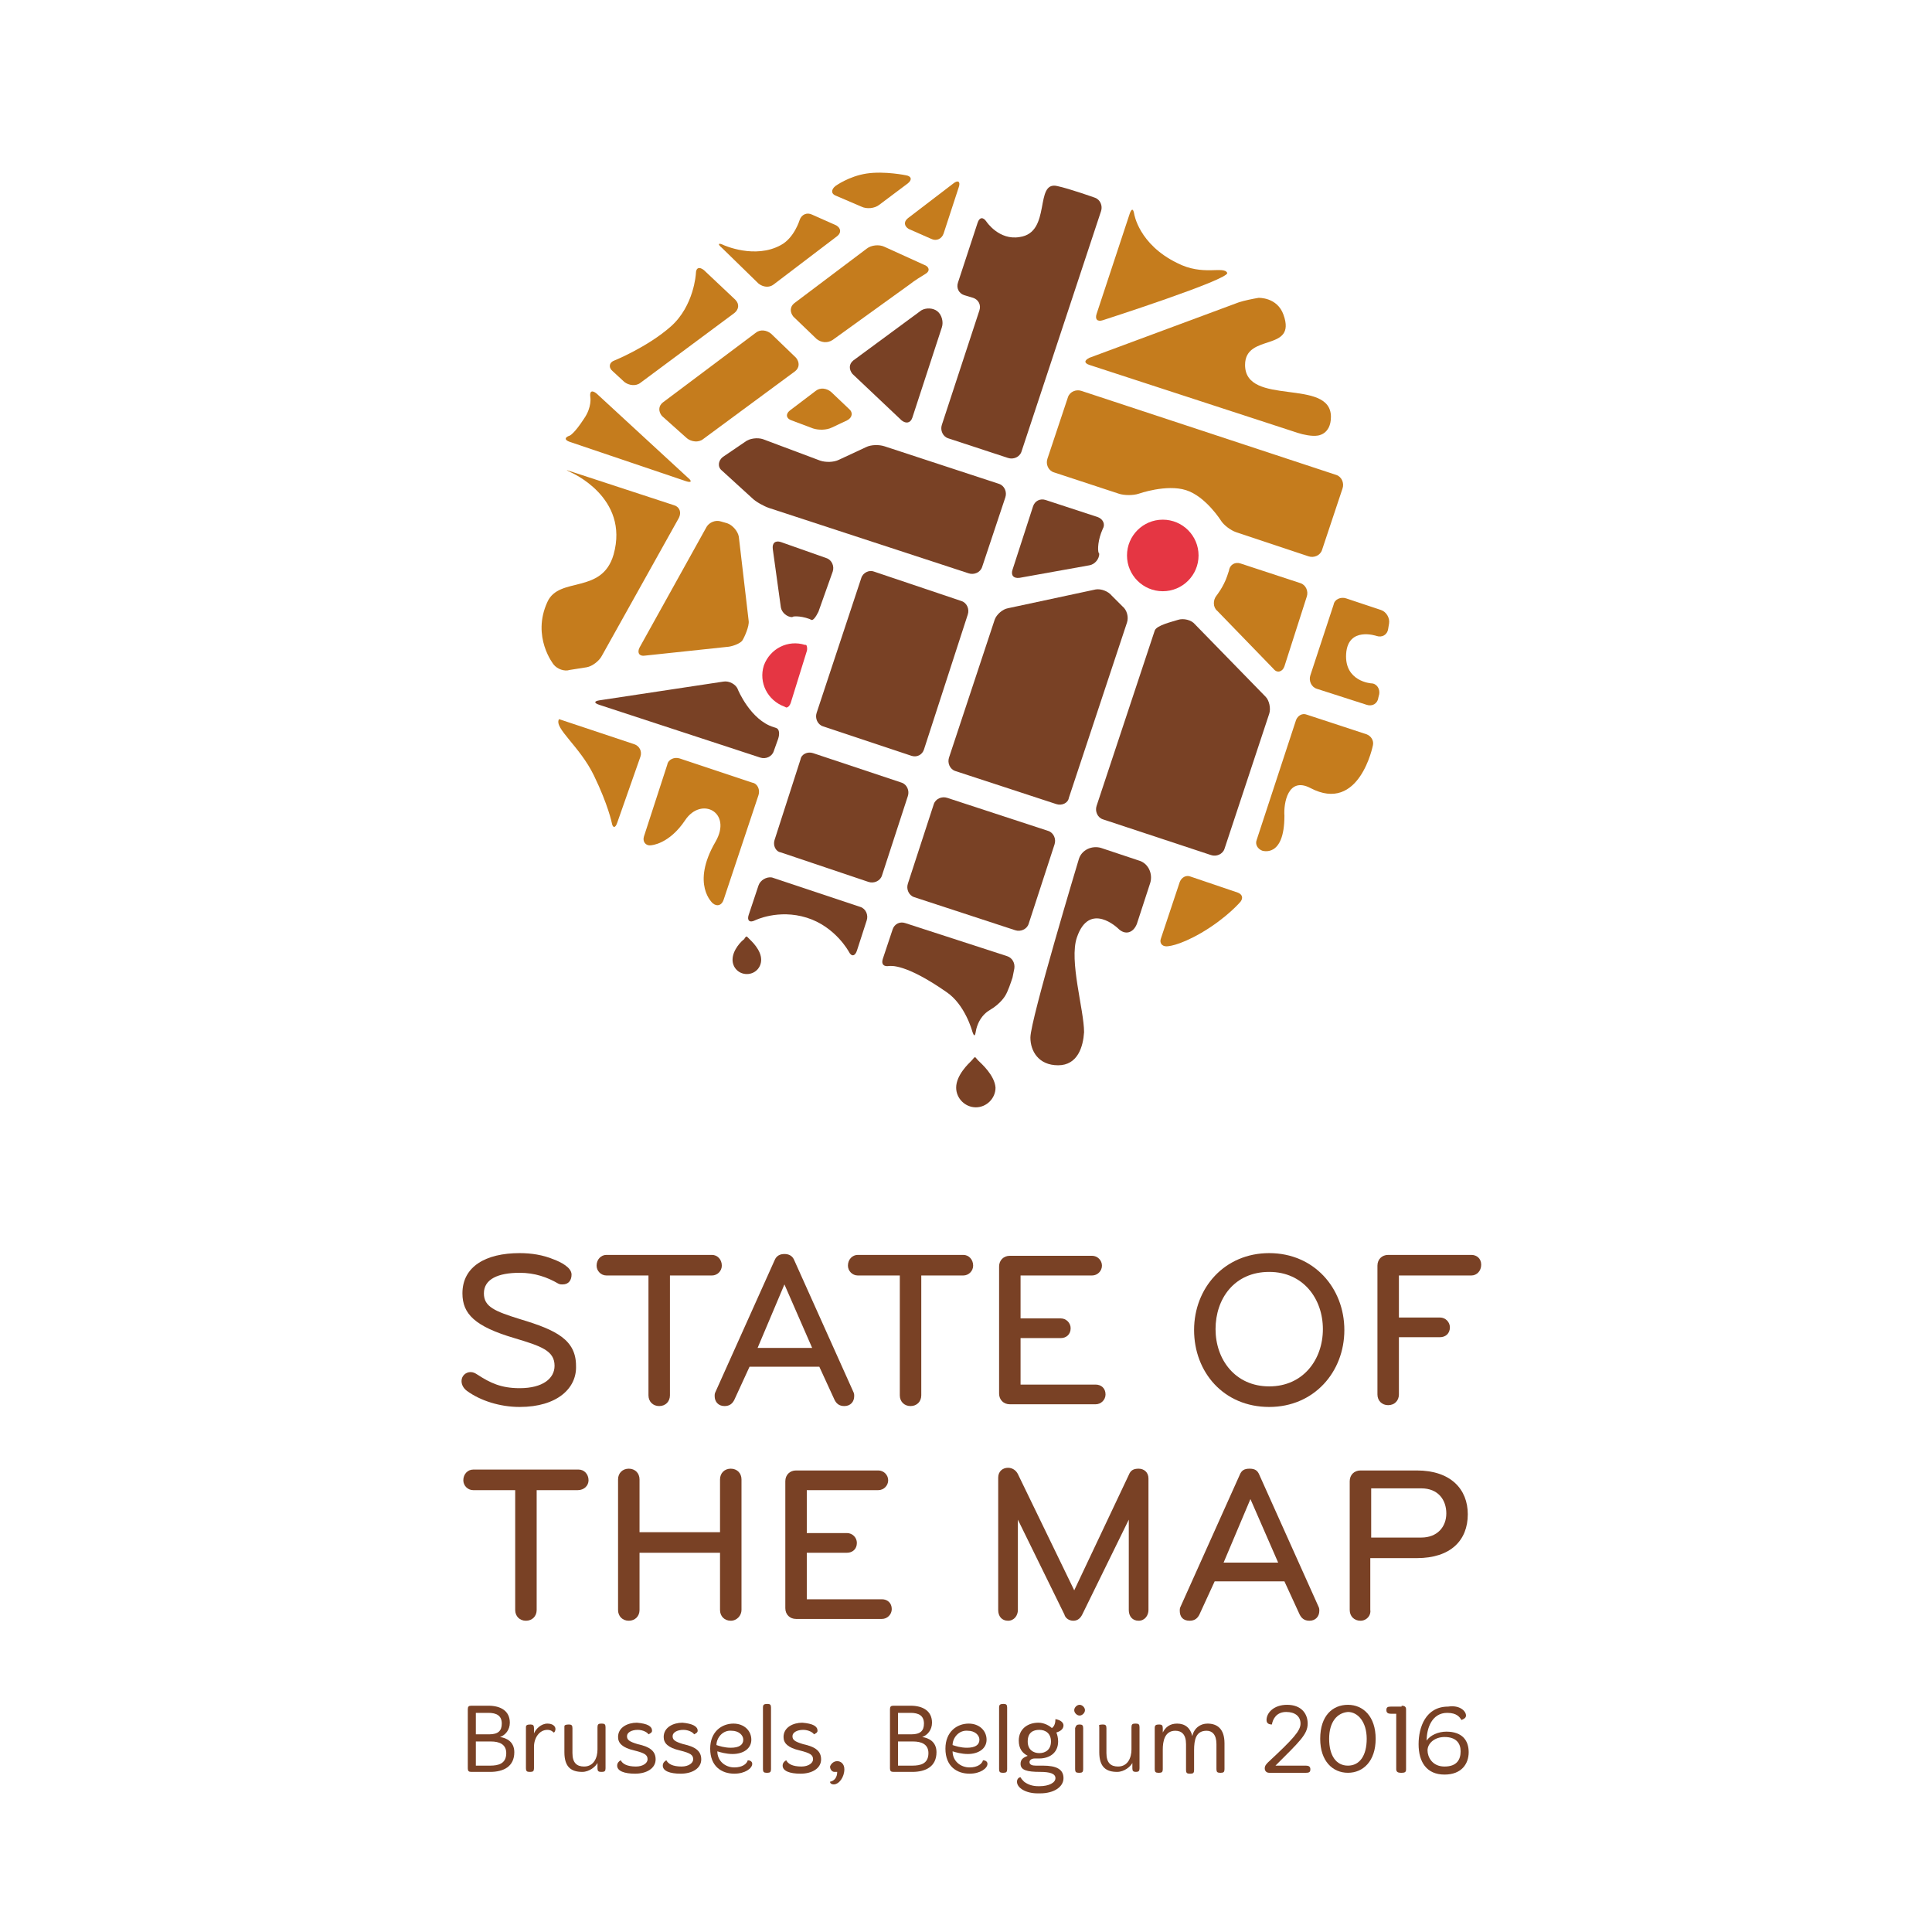 <?xml version="1.0" encoding="utf-8"?>
<!-- Generator: Adobe Illustrator 16.0.4, SVG Export Plug-In . SVG Version: 6.00 Build 0)  -->
<!DOCTYPE svg PUBLIC "-//W3C//DTD SVG 1.1//EN" "http://www.w3.org/Graphics/SVG/1.1/DTD/svg11.dtd">
<svg version="1.1" id="Layer_6" xmlns="http://www.w3.org/2000/svg" xmlns:xlink="http://www.w3.org/1999/xlink" x="0px" y="0px"
	 width="216px" height="216px" viewBox="0 0 216 216" style="enable-background:new 0 0 216 216;" xml:space="preserve">
<style type="text/css">
<![CDATA[
	.st0{fill:#E53643;}
	.st1{fill:#58595B;}
	.st2{fill:#231F20;}
	.st3{fill:#C57C1D;}
	.st4{fill:#C9CBCC;}
	.st5{fill:#FFFFFF;}
	.st6{fill:#794125;}
]]>
</style>
<g>
	<g>
		<g>
			<path class="st0" d="M90.2,72.8c0.1-0.3,0-0.7-0.1-0.7c0,0,0,0-0.1,0c-1.9-0.6-3.9,0.4-4.6,2.3c-0.6,1.9,0.4,3.9,2.3,4.6
				c0.2,0.1,0.2,0.1,0.2,0.1c0.2,0,0.4-0.2,0.5-0.5L90.2,72.8z"/>
		</g>
		<circle class="st0" cx="130" cy="62.1" r="4"/>
	</g>
	<g>
		<g>
			<path class="st3" d="M134.3,104.3c2.9-1.7,4.4-3.5,4.4-3.5c0.3-0.4,0.2-0.8-0.3-1l-5.3-1.8c-0.5-0.2-1,0.1-1.2,0.6l-2.1,6.3
				c-0.2,0.5,0.1,0.9,0.6,0.9C130.5,105.8,131.7,105.8,134.3,104.3z"/>
		</g>
		<g>
			<path class="st3" d="M90.9,47.9c0.6,0.2,1.5,0.2,2.1-0.1l1.7-0.8c0.6-0.3,0.7-0.9,0.2-1.3l-2-1.9c-0.5-0.4-1.2-0.5-1.7-0.1
				l-2.9,2.2c-0.5,0.4-0.4,0.9,0.2,1.1L90.9,47.9z"/>
		</g>
		<g>
			<path class="st3" d="M96.3,23.1c0.6,0.3,1.5,0.2,2-0.2l3.2-2.4c0.5-0.4,0.4-0.8-0.2-0.9c0,0-2.4-0.5-4.4-0.2
				c-2,0.3-3.5,1.4-3.5,1.4c-0.5,0.4-0.5,0.9,0.1,1.1L96.3,23.1z"/>
		</g>
		<g>
			<path class="st3" d="M101.5,24.4c-0.5,0.4-0.4,0.9,0.1,1.2l2.5,1.1c0.6,0.3,1.2,0,1.4-0.6l1.7-5.2c0.2-0.6-0.1-0.8-0.6-0.4
				L101.5,24.4z"/>
		</g>
		<g>
			<path class="st3" d="M82.6,60c-0.1-0.6-0.7-1.3-1.3-1.5l-0.7-0.2c-0.6-0.2-1.3,0.1-1.6,0.6l-7.5,13.5c-0.3,0.6,0,1,0.6,0.9l9.4-1
				c0.6-0.1,1.3-0.4,1.5-0.7c0.2-0.3,0.8-1.6,0.7-2.2L82.6,60z"/>
		</g>
		<g>
			<path class="st3" d="M152.8,78.8c0.6,0.2,1.2-0.1,1.3-0.8l0.1-0.4c0.1-0.6-0.3-1.2-0.9-1.2c0,0-3-0.2-2.8-3.3
				c0.2-3.1,3.4-2,3.4-2c0.6,0.2,1.2-0.1,1.3-0.8l0.1-0.6c0.1-0.6-0.3-1.3-0.9-1.5l-3.9-1.3c-0.6-0.2-1.3,0.1-1.4,0.7l-2.6,7.9
				c-0.2,0.6,0.1,1.3,0.7,1.5L152.8,78.8z"/>
		</g>
		<g>
			<path class="st3" d="M76.8,49c0.5,0.4,1.3,0.5,1.8,0.1l10.3-7.6c0.5-0.4,0.5-1,0.1-1.5l-2.8-2.7c-0.5-0.4-1.2-0.5-1.7-0.1
				L74.1,45c-0.5,0.4-0.5,1-0.1,1.5L76.8,49z"/>
		</g>
		<g>
			<path class="st3" d="M69.8,42.7c0.5,0.4,1.3,0.5,1.8,0.1L82.1,35c0.5-0.4,0.6-1,0.1-1.5l-3.5-3.3c-0.5-0.4-0.9-0.3-0.9,0.4
				c0,0-0.2,3.6-2.8,5.9c-2.6,2.3-6.3,3.8-6.3,3.8c-0.6,0.2-0.7,0.8-0.2,1.2L69.8,42.7z"/>
		</g>
		<g>
			<path class="st3" d="M146.5,88.1c5.5,2.9,7-4.8,7-4.8c0.1-0.5-0.2-1-0.7-1.2l-6.7-2.2c-0.5-0.2-1,0.1-1.2,0.6l-4.4,13.4
				c-0.2,0.5,0.1,1,0.6,1.2c0,0,2.5,0.9,2.5-3.9C143.5,89.8,144,86.8,146.5,88.1z"/>
		</g>
		<g>
			<path class="st3" d="M91.3,37.9c0.5,0.4,1.2,0.5,1.8,0.1l8.6-6.2c0.5-0.4,1.3-0.9,1.8-1.2s0.4-0.8-0.2-1l-4.4-2
				c-0.6-0.3-1.5-0.2-2,0.2l-8.1,6.1c-0.5,0.4-0.5,1-0.1,1.5L91.3,37.9z"/>
		</g>
		<g>
			<path class="st3" d="M76.7,53.8c0.6,0.2,0.7,0,0.2-0.4L66.7,44c-0.5-0.4-0.8-0.3-0.7,0.4c0,0,0.2,1.1-0.7,2.4
				c-1.1,1.7-1.6,1.9-1.6,1.9c-0.6,0.2-0.6,0.5,0,0.7L76.7,53.8z"/>
		</g>
		<g>
			<path class="st3" d="M84.8,31.7c0.5,0.4,1.2,0.5,1.7,0.1l7.1-5.4c0.5-0.4,0.4-0.9-0.1-1.2l-2.7-1.2c-0.6-0.3-1.2,0-1.4,0.6
				c0,0-0.6,2-2.1,2.8c-2.9,1.6-6.4,0-6.4,0c-0.6-0.3-0.7-0.1-0.2,0.3L84.8,31.7z"/>
		</g>
		<g>
			<path class="st3" d="M79.7,101c0.5,0.4,1,0.2,1.2-0.4l3.9-11.7c0.2-0.6-0.1-1.3-0.7-1.4L76,84.8c-0.6-0.2-1.3,0.1-1.4,0.7l-2.6,8
				c-0.2,0.6,0.2,1.1,0.8,1c0,0,2-0.1,3.8-2.8s5.3-0.9,3.4,2.4C77.2,98.9,79.7,101,79.7,101z"/>
		</g>
		<g>
			<path class="st3" d="M65.6,74.6c0.6-0.1,1.4-0.7,1.7-1.3l8.6-15.4c0.3-0.6,0.1-1.2-0.5-1.4l-11.6-3.8c-0.6-0.2-0.6-0.2,0,0.1
				c0,0,6.6,2.8,4.8,9.2c-1.3,4.5-6.1,2.4-7.4,5.3c-1.8,3.9,0.7,7,0.7,7c0.4,0.5,1.2,0.8,1.8,0.6L65.6,74.6z"/>
		</g>
		<g>
			<path class="st3" d="M62.5,80.4l8.4,2.8c0.6,0.2,0.9,0.8,0.7,1.4L69,92c-0.2,0.6-0.5,0.6-0.6,0c0,0-0.4-2-2-5.3
				C64.8,83.4,61.9,81.4,62.5,80.4z"/>
		</g>
		<g>
			<path class="st3" d="M146.1,66.7c0.2-0.6-0.1-1.3-0.7-1.5l-6.7-2.2c-0.6-0.2-1.2,0.1-1.3,0.8c0,0,0,0-0.2,0.6
				c-0.4,1.2-1.2,2.2-1.2,2.2c-0.4,0.5-0.4,1.3,0.1,1.7l6.3,6.5c0.4,0.5,1,0.3,1.2-0.3L146.1,66.7z"/>
		</g>
		<g>
			<path class="st3" d="M150.1,54.6c0.2-0.6-0.1-1.3-0.7-1.5l-28.5-9.4c-0.6-0.2-1.3,0.1-1.5,0.7l-2.3,6.9c-0.2,0.6,0.1,1.3,0.7,1.5
				l7.3,2.4c0.6,0.2,1.6,0.2,2.2,0c0,0,3.1-1.1,5.3-0.4c2.2,0.7,3.9,3.4,3.9,3.4c0.3,0.5,1.1,1.1,1.7,1.3l8.1,2.7
				c0.6,0.2,1.3-0.1,1.5-0.7L150.1,54.6z"/>
		</g>
		<g>
			<path class="st3" d="M123.3,35.8c-0.6,0.2-0.9-0.1-0.7-0.7l3.7-11.2c0.2-0.6,0.4-0.6,0.5,0c0,0,0.5,3.4,4.8,5.5
				c2.9,1.5,5.2,0.3,5.6,1.1C137.6,31.2,123.3,35.8,123.3,35.8z"/>
		</g>
		<g>
			<path class="st3" d="M121.8,40.8c-0.6-0.2-0.6-0.5,0-0.8l16.7-6.2c0.6-0.2,1.6-0.4,2.2-0.5c0,0,2.1-0.1,2.8,1.9
				c1.5,4.2-4.3,2-4.3,5.6c0,4.7,9.6,1.4,9.6,5.8c0,2-1.5,2.1-1.5,2.1c-0.6,0.1-1.6-0.1-2.2-0.3L121.8,40.8z"/>
		</g>
	</g>
	<g>
		<g>
			<path class="st6" d="M82.5,77.1c-0.2-0.6-1-1-1.6-0.9L67,78.3c-0.6,0.1-0.6,0.3,0,0.5l18,5.9c0.6,0.2,1.3-0.1,1.5-0.7l0.5-1.4
				c0.2-0.6,0.1-1.1-0.2-1.2c0,0,0,0-0.3-0.1C83.9,80.5,82.5,77.1,82.5,77.1z"/>
		</g>
		<g>
			<path class="st6" d="M133.6,69.8c-0.4-0.5-1.3-0.7-1.9-0.5c-0.6,0.2-2.4,0.6-2.6,1.2l-6.5,19.6c-0.2,0.6,0.1,1.3,0.7,1.5l12.1,4
				c0.6,0.2,1.3-0.1,1.5-0.7l5-15.1c0.2-0.6,0-1.5-0.4-1.9L133.6,69.8z"/>
		</g>
		<g>
			<path class="st6" d="M100.8,47c0.5,0.4,1,0.3,1.2-0.3l3.3-10.1c0.2-0.6,0-1.4-0.5-1.8s-1.3-0.4-1.8-0.1l-7.6,5.6
				c-0.5,0.4-0.5,1-0.1,1.5L100.8,47z"/>
		</g>
		<g>
			<path class="st6" d="M114.2,50.5c-0.2,0.6-0.9,0.9-1.5,0.7L106,49c-0.6-0.2-0.9-0.9-0.7-1.5l4.2-12.8c0.2-0.6-0.1-1.2-0.7-1.4
				l-1-0.3c-0.6-0.2-0.9-0.8-0.7-1.4l2.2-6.7c0.2-0.6,0.6-0.7,1-0.1c0,0,1.4,2.1,3.7,1.7c3.6-0.5,1.6-6.3,4.2-5.7
				c1.4,0.3,4.2,1.3,4.2,1.3c0.6,0.2,0.9,0.9,0.7,1.5L114.2,50.5z"/>
		</g>
		<g>
			<path class="st6" d="M83.3,49.4c0.5-0.4,1.4-0.5,2-0.3l6.4,2.4c0.6,0.2,1.5,0.2,2.1-0.1l3-1.4c0.6-0.3,1.5-0.3,2.1-0.1l12.8,4.2
				c0.6,0.2,0.9,0.9,0.7,1.5l-2.6,7.8c-0.2,0.6-0.9,0.9-1.5,0.7l-22.3-7.3c-0.6-0.2-1.5-0.7-1.9-1.1l-3.4-3.1
				c-0.5-0.4-0.4-1.1,0.1-1.5L83.3,49.4z"/>
		</g>
		<path class="st6" d="M109.4,118.6c-0.3-0.3-0.3-0.4-0.4-0.4c-0.1,0-0.2,0.2-0.4,0.4c-0.3,0.3-1.7,1.6-1.7,3c0,1.2,1,2.2,2.2,2.2
			c1.2,0,2.2-1,2.2-2.2C111.2,120.2,109.7,118.9,109.4,118.6z"/>
		<g>
			<path class="st6" d="M90.5,69.2c0.2,0.1,0.2,0.1,0.2,0.1c0.2,0.1,0.5-0.3,0.8-0.9l1.6-4.5c0.2-0.6-0.1-1.3-0.7-1.5l-5.1-1.8
				c-0.6-0.2-1,0.1-0.9,0.8l0.9,6.5c0.1,0.6,0.7,1.1,1.3,1.1C88.5,68.9,89.4,68.8,90.5,69.2z"/>
		</g>
		<g>
			<path class="st6" d="M107.5,67.2c0.6,0.2,0.9,0.9,0.7,1.5l-4.9,15.1c-0.2,0.6-0.8,0.9-1.4,0.7l-9.9-3.3c-0.6-0.2-0.9-0.9-0.7-1.5
				l5-15.1c0.2-0.6,0.9-0.9,1.4-0.7L107.5,67.2z"/>
		</g>
		<g>
			<path class="st6" d="M124.3,66.6c-0.4-0.5-1.2-0.8-1.8-0.7l-9.8,2.1c-0.6,0.1-1.3,0.7-1.5,1.3l-5.1,15.4
				c-0.2,0.6,0.1,1.3,0.7,1.5l11.3,3.7c0.6,0.2,1.3-0.1,1.4-0.7l6.5-19.6c0.2-0.6,0-1.4-0.5-1.8L124.3,66.6z"/>
		</g>
		<g>
			<path class="st6" d="M113.5,104c0.6,0.2,1.3-0.1,1.5-0.7l2.9-8.9c0.2-0.6-0.1-1.3-0.7-1.5l-11.3-3.7c-0.6-0.2-1.3,0.1-1.5,0.7
				l-2.9,8.9c-0.2,0.6,0.1,1.3,0.7,1.5L113.5,104z"/>
		</g>
		<g>
			<path class="st6" d="M105.8,110.9c2.1,1.4,2.9,4.4,2.9,4.4c0.2,0.6,0.3,0.6,0.4,0c0,0,0.2-1.6,1.6-2.4c1.2-0.7,1.7-1.6,1.7-1.6
				c0.3-0.5,0.6-1.4,0.8-2l0.2-1c0.1-0.6-0.2-1.2-0.8-1.4l-11.4-3.7c-0.6-0.2-1.2,0.1-1.4,0.7l-1.1,3.3c-0.2,0.6,0.1,0.9,0.7,0.8
				C99.6,108,101.2,107.7,105.8,110.9z"/>
		</g>
		<g>
			<path class="st6" d="M97.1,98.6c0.6,0.2,1.3-0.1,1.5-0.7l2.9-8.9c0.2-0.6-0.1-1.3-0.7-1.5l-9.9-3.3c-0.6-0.2-1.3,0.1-1.4,0.7
				l-2.9,9c-0.2,0.6,0.1,1.3,0.7,1.4L97.1,98.6z"/>
		</g>
		<g>
			<path class="st6" d="M94.9,106.4c0.3,0.6,0.7,0.5,0.9-0.1l1.1-3.4c0.2-0.6-0.1-1.3-0.7-1.5l-9.9-3.3C85.7,98,85,98.4,84.8,99
				l-1.1,3.3c-0.2,0.6,0.1,0.9,0.7,0.6c0,0,2.6-1.3,5.8-0.3C93.4,103.6,94.9,106.4,94.9,106.4z"/>
		</g>
		<g>
			<path class="st6" d="M123.1,59.6c0.2-0.5,0.2-0.5,0.2-0.5c0.3-0.5,0-1.1-0.6-1.3l-5.8-1.9c-0.6-0.2-1.2,0.1-1.4,0.7l-2.3,7.1
				c-0.2,0.6,0.1,1,0.8,0.9l7.8-1.4c0.6-0.1,1.1-0.7,1.1-1.3C122.7,61.8,122.7,60.7,123.1,59.6z"/>
		</g>
		<g>
			<path class="st6" d="M123.1,94.8c-1-0.3-2.2,0.2-2.5,1.3c0,0-5.4,17.9-5.4,19.9c0,1.5,0.9,3.1,3.1,3.1s2.8-2.1,2.9-3.7
				c0-2.5-1.7-8-0.8-10.6c1.4-4.1,4.6-1,4.6-1c0.8,0.8,1.7,0.5,2.1-0.5l1.5-4.6c0.3-1-0.2-2.2-1.3-2.5L123.1,94.8z"/>
		</g>
		<path class="st6" d="M83.8,105c-0.2-0.2-0.3-0.3-0.3-0.3c-0.1,0-0.2,0.1-0.3,0.3c-0.3,0.2-1.3,1.2-1.3,2.3c0,0.9,0.7,1.6,1.6,1.6
			c0.9,0,1.6-0.7,1.6-1.6C85.1,106.2,84,105.2,83.8,105z"/>
	</g>
	<g>
		<path class="st6" d="M58.1,157.3c-2.2,0-4.4-0.7-5.9-1.8c-0.4-0.3-0.6-0.7-0.6-1.1c0-0.6,0.5-1,1-1c0.3,0,0.5,0.1,0.8,0.3
			c1.4,0.9,2.6,1.5,4.7,1.5c2.6,0,3.9-1.1,3.9-2.5c0-1.7-1.5-2.2-4.5-3.1c-4.4-1.3-5.8-2.7-5.8-5c0-3,2.6-4.5,6.4-4.5
			c1.3,0,2.6,0.2,3.8,0.7c0.8,0.3,2,0.9,2,1.7c0,0.6-0.3,1.1-1,1.1c-0.2,0-0.3,0-0.5-0.1c-1.2-0.7-2.6-1.2-4.3-1.2
			c-2.4,0-4,0.7-4,2.3c0,1.5,1.2,2,4.1,2.9c4,1.2,6.2,2.3,6.2,5.2C64.5,155.2,62.3,157.3,58.1,157.3z"/>
		<path class="st6" d="M79.6,142.6h-4.7V156c0,0.7-0.5,1.2-1.2,1.2c-0.7,0-1.2-0.5-1.2-1.2v-13.4h-4.7c-0.6,0-1.1-0.5-1.1-1.1
			c0-0.7,0.5-1.2,1.1-1.2h11.8c0.6,0,1.1,0.5,1.1,1.2C80.7,142.1,80.2,142.6,79.6,142.6z"/>
		<path class="st6" d="M95.4,155.6c0.1,0.2,0.1,0.3,0.1,0.5c0,0.6-0.4,1.1-1.1,1.1c-0.6,0-0.9-0.3-1.1-0.7l-1.7-3.7h-7.8l-1.7,3.7
			c-0.2,0.4-0.5,0.7-1.1,0.7c-0.7,0-1.1-0.5-1.1-1.1c0-0.2,0-0.3,0.1-0.5l6.6-14.7c0.2-0.5,0.6-0.7,1.1-0.7c0.5,0,0.9,0.2,1.1,0.7
			L95.4,155.6z M87.7,143.6l-3,7.1h6.1L87.7,143.6z"/>
		<path class="st6" d="M107.7,142.6H103V156c0,0.7-0.5,1.2-1.2,1.2c-0.7,0-1.2-0.5-1.2-1.2v-13.4h-4.7c-0.6,0-1.1-0.5-1.1-1.1
			c0-0.7,0.5-1.2,1.1-1.2h11.8c0.6,0,1.1,0.5,1.1,1.2C108.8,142.1,108.3,142.6,107.7,142.6z"/>
		<path class="st6" d="M122.5,157h-9.6c-0.7,0-1.2-0.5-1.2-1.2v-14.2c0-0.7,0.5-1.2,1.2-1.2h9.2c0.6,0,1.1,0.5,1.1,1.1
			s-0.5,1.1-1.1,1.1h-8v4.8h4.5c0.6,0,1.1,0.5,1.1,1.1c0,0.7-0.5,1.1-1.1,1.1h-4.5v5.2h8.4c0.6,0,1.1,0.4,1.1,1.1
			C123.6,156.5,123.1,157,122.5,157z"/>
		<path class="st6" d="M141.9,157.3c-5.1,0-8.4-3.9-8.4-8.6c0-4.7,3.4-8.6,8.4-8.6s8.4,3.9,8.4,8.6
			C150.3,153.4,146.9,157.3,141.9,157.3z M141.9,142.2c-3.9,0-6,3-6,6.4c0,3.4,2.2,6.4,6,6.4s6-3,6-6.4
			C147.9,145.2,145.7,142.2,141.9,142.2z"/>
		<path class="st6" d="M164.5,142.6h-8.1v4.7h4.6c0.6,0,1.1,0.5,1.1,1.1c0,0.7-0.5,1.1-1.1,1.1h-4.6v6.4c0,0.7-0.5,1.2-1.2,1.2
			s-1.2-0.5-1.2-1.2v-14.4c0-0.7,0.5-1.2,1.2-1.2h9.3c0.6,0,1.1,0.4,1.1,1.1C165.6,142.1,165.1,142.6,164.5,142.6z"/>
		<path class="st6" d="M64.6,166.6H60V180c0,0.7-0.5,1.2-1.2,1.2c-0.7,0-1.2-0.5-1.2-1.2v-13.4h-4.7c-0.6,0-1.1-0.5-1.1-1.1
			c0-0.7,0.5-1.2,1.1-1.2h11.8c0.6,0,1.1,0.5,1.1,1.2C65.8,166.1,65.3,166.6,64.6,166.6z"/>
		<path class="st6" d="M81.7,181.2c-0.7,0-1.2-0.5-1.2-1.2v-6.4h-9v6.4c0,0.7-0.5,1.2-1.2,1.2c-0.7,0-1.2-0.5-1.2-1.2v-14.6
			c0-0.7,0.5-1.2,1.2-1.2s1.2,0.5,1.2,1.2v5.9h9v-5.9c0-0.7,0.5-1.2,1.2-1.2c0.7,0,1.2,0.5,1.2,1.2V180
			C82.9,180.6,82.4,181.2,81.7,181.2z"/>
		<path class="st6" d="M98.6,181H89c-0.7,0-1.2-0.5-1.2-1.2v-14.2c0-0.7,0.5-1.2,1.2-1.2h9.2c0.6,0,1.1,0.5,1.1,1.1
			s-0.5,1.1-1.1,1.1h-8v4.8h4.5c0.6,0,1.1,0.5,1.1,1.1c0,0.7-0.5,1.1-1.1,1.1h-4.5v5.2h8.4c0.6,0,1.1,0.4,1.1,1.1
			C99.7,180.5,99.2,181,98.6,181z"/>
		<path class="st6" d="M126.2,164.9c0.2-0.5,0.5-0.7,1.1-0.7c0.6,0,1.1,0.4,1.1,1.1V180c0,0.6-0.4,1.2-1.1,1.2
			c-0.7,0-1.1-0.5-1.1-1.2v-10.1l-5.2,10.6c-0.2,0.4-0.5,0.7-1,0.7s-0.9-0.3-1-0.7l-5.2-10.6V180c0,0.6-0.4,1.2-1.1,1.2
			c-0.7,0-1.1-0.5-1.1-1.2v-14.8c0-0.7,0.5-1.1,1.1-1.1c0.5,0,0.9,0.3,1.1,0.7l6.3,13L126.2,164.9z"/>
		<path class="st6" d="M147.4,179.6c0.1,0.2,0.1,0.3,0.1,0.5c0,0.6-0.4,1.1-1.1,1.1c-0.6,0-0.9-0.3-1.1-0.7l-1.7-3.7h-7.8l-1.7,3.7
			c-0.2,0.4-0.5,0.7-1.1,0.7c-0.8,0-1.1-0.5-1.1-1.1c0-0.2,0-0.3,0.1-0.5l6.6-14.7c0.2-0.5,0.5-0.7,1.1-0.7s0.9,0.2,1.1,0.7
			L147.4,179.6z M139.8,167.6l-3,7.1h6.1L139.8,167.6z"/>
		<path class="st6" d="M152.1,181.2c-0.7,0-1.2-0.5-1.2-1.2v-14.4c0-0.7,0.5-1.2,1.2-1.2h6.3c3.8,0,5.7,2.1,5.7,4.9
			c0,2.9-1.9,4.9-5.7,4.9h-5.2v5.8C153.3,180.6,152.8,181.2,152.1,181.2z M153.3,166.5v5.4h5.6c1.8,0,2.8-1.2,2.8-2.7
			s-0.9-2.8-2.8-2.8H153.3z"/>
		<path class="st6" d="M54.6,190.7c1.4,0,2.4,0.6,2.4,1.9c0,0.8-0.5,1.4-1.1,1.6c0.7,0.1,1.6,0.5,1.6,1.7c0,1.6-1.2,2.2-2.7,2.2
			h-2.1c-0.3,0-0.4-0.1-0.4-0.4v-6.6c0-0.3,0.1-0.4,0.4-0.4H54.6z M53.2,193.9h1.5c1,0,1.4-0.4,1.4-1.2c0-0.9-0.6-1.2-1.5-1.2h-1.4
			V193.9z M53.2,197.4h1.6c0.9,0,1.8-0.2,1.8-1.4c0-1-0.8-1.3-1.7-1.3h-1.7V197.4z"/>
		<path class="st6" d="M59.3,192.8c0.3,0,0.4,0.1,0.4,0.4v0.6c0.2-0.5,0.8-1.1,1.5-1.1c0.6,0,0.9,0.3,0.9,0.6c0,0.2-0.1,0.4-0.2,0.4
			c-0.1-0.1-0.3-0.3-0.7-0.3c-0.9,0-1.5,0.9-1.5,1.9v2.4c0,0.3-0.1,0.4-0.4,0.4h-0.1c-0.3,0-0.4-0.1-0.4-0.4v-4.6
			C58.8,192.9,58.9,192.8,59.3,192.8L59.3,192.8z"/>
		<path class="st6" d="M63.6,192.8c0.3,0,0.4,0.1,0.4,0.4v2.8c0,1.1,0.5,1.5,1.3,1.5c1.1,0,1.5-1,1.5-1.9v-2.5
			c0-0.3,0.1-0.4,0.4-0.4h0.1c0.3,0,0.4,0.1,0.4,0.4v4.6c0,0.3-0.1,0.4-0.4,0.4h-0.1c-0.3,0-0.4-0.1-0.4-0.4v-0.6
			c-0.2,0.4-0.9,1-1.7,1c-1.2,0-2-0.5-2-2.2v-2.9C63.1,192.9,63.2,192.8,63.6,192.8L63.6,192.8z"/>
		<path class="st6" d="M72.9,193.5c0,0.2-0.2,0.3-0.4,0.4c-0.1-0.2-0.6-0.5-1.2-0.5c-0.7,0-1.2,0.3-1.2,0.7c0,0.4,0.2,0.6,1.2,0.9
			c1.4,0.3,2,0.8,2,1.7c0,1-1,1.6-2.3,1.6c-1.2,0-2-0.3-2-0.9c0-0.3,0.2-0.5,0.4-0.6c0.2,0.4,0.7,0.7,1.7,0.7c0.8,0,1.3-0.4,1.3-0.8
			c0-0.5-0.3-0.7-1.5-1c-1.3-0.3-1.8-0.8-1.8-1.5c0-1.1,1.1-1.6,2.1-1.6C72.4,192.7,72.9,193,72.9,193.5z"/>
		<path class="st6" d="M78,193.5c0,0.2-0.2,0.3-0.4,0.4c-0.1-0.2-0.6-0.5-1.2-0.5c-0.7,0-1.2,0.3-1.2,0.7c0,0.4,0.2,0.6,1.2,0.9
			c1.4,0.3,2,0.8,2,1.7c0,1-1,1.6-2.3,1.6c-1.2,0-2-0.3-2-0.9c0-0.3,0.2-0.5,0.4-0.6c0.2,0.4,0.7,0.7,1.7,0.7c0.8,0,1.3-0.4,1.3-0.8
			c0-0.5-0.3-0.7-1.5-1c-1.3-0.3-1.8-0.8-1.8-1.5c0-1.1,1.1-1.6,2.1-1.6C77.4,192.7,78,193,78,193.5z"/>
		<path class="st6" d="M84,194.5c0,1-0.9,1.6-2.1,1.6c-0.7,0-1.4-0.2-1.7-0.3c0,1.1,0.9,1.8,1.9,1.8c0.9,0,1.4-0.4,1.5-0.8
			c0.2,0,0.5,0.1,0.5,0.4c0,0.5-0.8,1.1-2,1.1c-1.4,0-2.7-0.8-2.7-2.8c0-1.9,1.3-2.8,2.6-2.8C83.2,192.7,84,193.5,84,194.5z
			 M80.1,195.1c0.3,0.1,0.9,0.3,1.6,0.3c0.9,0,1.4-0.3,1.4-0.9c0-0.5-0.5-1-1.3-1C80.8,193.4,80.1,194.3,80.1,195.1z"/>
		<path class="st6" d="M85.8,190.5c0.3,0,0.4,0.1,0.4,0.4v6.9c0,0.3-0.1,0.4-0.4,0.4h-0.1c-0.3,0-0.4-0.1-0.4-0.4v-6.9
			C85.3,190.6,85.4,190.5,85.8,190.5L85.8,190.5z"/>
		<path class="st6" d="M91.4,193.5c0,0.2-0.2,0.3-0.4,0.4c-0.1-0.2-0.6-0.5-1.2-0.5c-0.7,0-1.2,0.3-1.2,0.7c0,0.4,0.2,0.6,1.2,0.9
			c1.4,0.3,2,0.8,2,1.7c0,1-1,1.6-2.3,1.6c-1.2,0-2-0.3-2-0.9c0-0.3,0.2-0.5,0.4-0.6c0.2,0.4,0.7,0.7,1.7,0.7c0.8,0,1.3-0.4,1.3-0.8
			c0-0.5-0.3-0.7-1.5-1c-1.3-0.3-1.8-0.8-1.8-1.5c0-1.1,1.1-1.6,2.1-1.6C90.9,192.7,91.4,193,91.4,193.5z"/>
		<path class="st6" d="M93.6,196.9c0.4,0,0.8,0.3,0.8,0.9c0,0.9-0.6,1.7-1.2,1.7c-0.2,0-0.4-0.1-0.4-0.3c0.5-0.1,0.8-0.5,0.8-1.1
			c0,0-0.1,0-0.3,0c-0.3,0-0.5-0.3-0.5-0.6C92.9,197.2,93.2,196.9,93.6,196.9z"/>
		<path class="st6" d="M101.8,190.7c1.4,0,2.4,0.6,2.4,1.9c0,0.8-0.5,1.4-1.1,1.6c0.7,0.1,1.6,0.5,1.6,1.7c0,1.6-1.2,2.2-2.7,2.2
			h-2.1c-0.3,0-0.4-0.1-0.4-0.4v-6.6c0-0.3,0.1-0.4,0.4-0.4H101.8z M100.4,193.9h1.5c1,0,1.4-0.4,1.4-1.2c0-0.9-0.6-1.2-1.5-1.2
			h-1.4V193.9z M100.4,197.4h1.6c0.9,0,1.8-0.2,1.8-1.4c0-1-0.8-1.3-1.7-1.3h-1.7V197.4z"/>
		<path class="st6" d="M110.3,194.5c0,1-0.9,1.6-2.1,1.6c-0.7,0-1.4-0.2-1.7-0.3c0,1.1,0.9,1.8,1.9,1.8c0.9,0,1.4-0.4,1.5-0.8
			c0.2,0,0.5,0.1,0.5,0.4c0,0.5-0.8,1.1-2,1.1c-1.4,0-2.7-0.8-2.7-2.8c0-1.9,1.3-2.8,2.6-2.8C109.5,192.7,110.3,193.5,110.3,194.5z
			 M106.5,195.1c0.3,0.1,0.9,0.3,1.6,0.3c0.9,0,1.4-0.3,1.4-0.9c0-0.5-0.5-1-1.3-1C107.2,193.4,106.5,194.3,106.5,195.1z"/>
		<path class="st6" d="M112.2,190.5c0.3,0,0.4,0.1,0.4,0.4v6.9c0,0.3-0.1,0.4-0.4,0.4h-0.1c-0.3,0-0.4-0.1-0.4-0.4v-6.9
			C111.7,190.6,111.8,190.5,112.2,190.5L112.2,190.5z"/>
		<path class="st6" d="M118.9,192.9c0,0.5-0.5,0.7-0.8,0.8c0.1,0.2,0.2,0.6,0.2,1c0,1.3-1,1.9-2.1,1.9c-0.2,0-0.3,0-0.5,0
			c-0.4,0-0.6,0.2-0.6,0.4c0,0.3,0.3,0.4,0.7,0.4h0.8c1.5,0,2.3,0.4,2.3,1.4c0,1-1.1,1.7-2.6,1.7h-0.3c-1.3,0-2.3-0.6-2.3-1.3
			c0-0.3,0.2-0.5,0.4-0.5c0.1,0.2,0.2,0.3,0.4,0.5c0.4,0.3,0.9,0.5,1.6,0.5h0.1c1.1,0,1.8-0.4,1.8-0.9c0-0.5-0.6-0.7-1.7-0.7
			c-1.5,0-2.2-0.2-2.2-0.9c0-0.5,0.3-0.7,0.8-0.9c-0.6-0.3-1-0.8-1-1.7c0-1.3,1-2,2.2-2c0.7,0,1.3,0.4,1.5,0.6
			c0.3-0.2,0.4-0.6,0.4-1C118.6,192.3,118.9,192.6,118.9,192.9z M114.9,194.7c0,0.9,0.6,1.3,1.3,1.3c0.7,0,1.3-0.4,1.3-1.3
			s-0.6-1.3-1.3-1.3C115.5,193.4,114.9,193.7,114.9,194.7z"/>
		<path class="st6" d="M121.3,191.2c0,0.3-0.3,0.6-0.6,0.6c-0.3,0-0.6-0.3-0.6-0.6s0.3-0.6,0.6-0.6
			C121,190.6,121.3,190.9,121.3,191.2z M120.7,192.8c0.3,0,0.4,0.1,0.4,0.4v4.6c0,0.3-0.1,0.4-0.4,0.4h-0.1c-0.3,0-0.4-0.1-0.4-0.4
			v-4.6C120.3,192.9,120.4,192.8,120.7,192.8L120.7,192.8z"/>
		<path class="st6" d="M123.3,192.8c0.3,0,0.4,0.1,0.4,0.4v2.8c0,1.1,0.5,1.5,1.3,1.5c1.1,0,1.5-1,1.5-1.9v-2.5
			c0-0.3,0.1-0.4,0.4-0.4h0.1c0.3,0,0.4,0.1,0.4,0.4v4.6c0,0.3-0.1,0.4-0.4,0.4H127c-0.3,0-0.4-0.1-0.4-0.4v-0.6
			c-0.2,0.4-0.9,1-1.7,1c-1.2,0-2-0.5-2-2.2v-2.9C122.8,192.9,122.9,192.8,123.3,192.8L123.3,192.8z"/>
		<path class="st6" d="M129.6,192.8c0.3,0,0.4,0.1,0.4,0.4v0.5c0.3-0.6,0.8-1,1.6-1c0.9,0,1.5,0.5,1.7,1.4c0.2-0.9,0.9-1.4,1.7-1.4
			c1.1,0,1.9,0.6,1.9,2.2v2.9c0,0.3-0.1,0.4-0.4,0.4h-0.1c-0.3,0-0.4-0.1-0.4-0.4V195c0-1.1-0.5-1.5-1.1-1.5c-1.2,0-1.4,1-1.4,2.2
			v2.2c0,0.3-0.1,0.4-0.4,0.4H133c-0.3,0-0.4-0.1-0.4-0.4V195c0-1.1-0.5-1.5-1.2-1.5c-1.2,0-1.4,1.2-1.4,2.1v2.2
			c0,0.3-0.1,0.4-0.4,0.4h-0.1c-0.3,0-0.4-0.1-0.4-0.4v-4.6C129.1,192.9,129.2,192.8,129.6,192.8L129.6,192.8z"/>
		<path class="st6" d="M146.2,192.7c0,1.2-0.9,2-3.6,4.7h3.4c0.3,0,0.5,0.1,0.5,0.4c0,0.3-0.1,0.4-0.5,0.4h-4.1
			c-0.3,0-0.5-0.2-0.5-0.5c0-0.3,0.2-0.5,0.4-0.7c2.8-2.6,3.6-3.5,3.6-4.3c0-0.8-0.6-1.3-1.6-1.3c-1.1,0-1.5,0.8-1.6,1.4
			c-0.3,0-0.6-0.1-0.6-0.5c0-0.8,0.8-1.7,2.3-1.7C145.5,190.6,146.2,191.6,146.2,192.7z"/>
		<path class="st6" d="M153.8,194.4c0,2.5-1.4,3.8-3.1,3.8c-1.7,0-3.1-1.3-3.1-3.8c0-2.6,1.4-3.8,3.1-3.8
			C152.4,190.6,153.8,191.9,153.8,194.4z M148.6,194.4c0,1.9,0.8,3,2.1,3c1.3,0,2.1-1.1,2.1-3c0-1.9-1-3-2.1-3
			C149.5,191.5,148.6,192.5,148.6,194.4z"/>
		<path class="st6" d="M156.7,190.7c0.3,0,0.5,0.1,0.5,0.4v6.7c0,0.3-0.1,0.4-0.5,0.4h-0.1c-0.3,0-0.5-0.1-0.5-0.4v-6.2h-0.6
			c-0.3,0-0.5-0.1-0.5-0.4c0-0.3,0.1-0.4,0.5-0.4H156.7z"/>
		<path class="st6" d="M163.9,191.8c0,0.3-0.3,0.4-0.5,0.5c-0.2-0.3-0.5-0.8-1.6-0.8c-1.7,0-2.3,1.7-2.3,3.1c0.4-0.6,1.3-1,2.2-1
			c1.8,0,2.5,1,2.5,2.3s-0.8,2.5-2.7,2.5c-2,0-2.9-1.4-2.9-3.4c0-1.9,0.8-4.2,3.3-4.2C163.2,190.6,163.9,191.3,163.9,191.8z
			 M159.6,195.7c0,0.7,0.5,1.8,1.9,1.8c1.4,0,1.8-0.8,1.8-1.7c0-0.9-0.5-1.6-1.8-1.6C160.4,194.2,159.6,194.9,159.6,195.7z"/>
	</g>
</g>
</svg>
